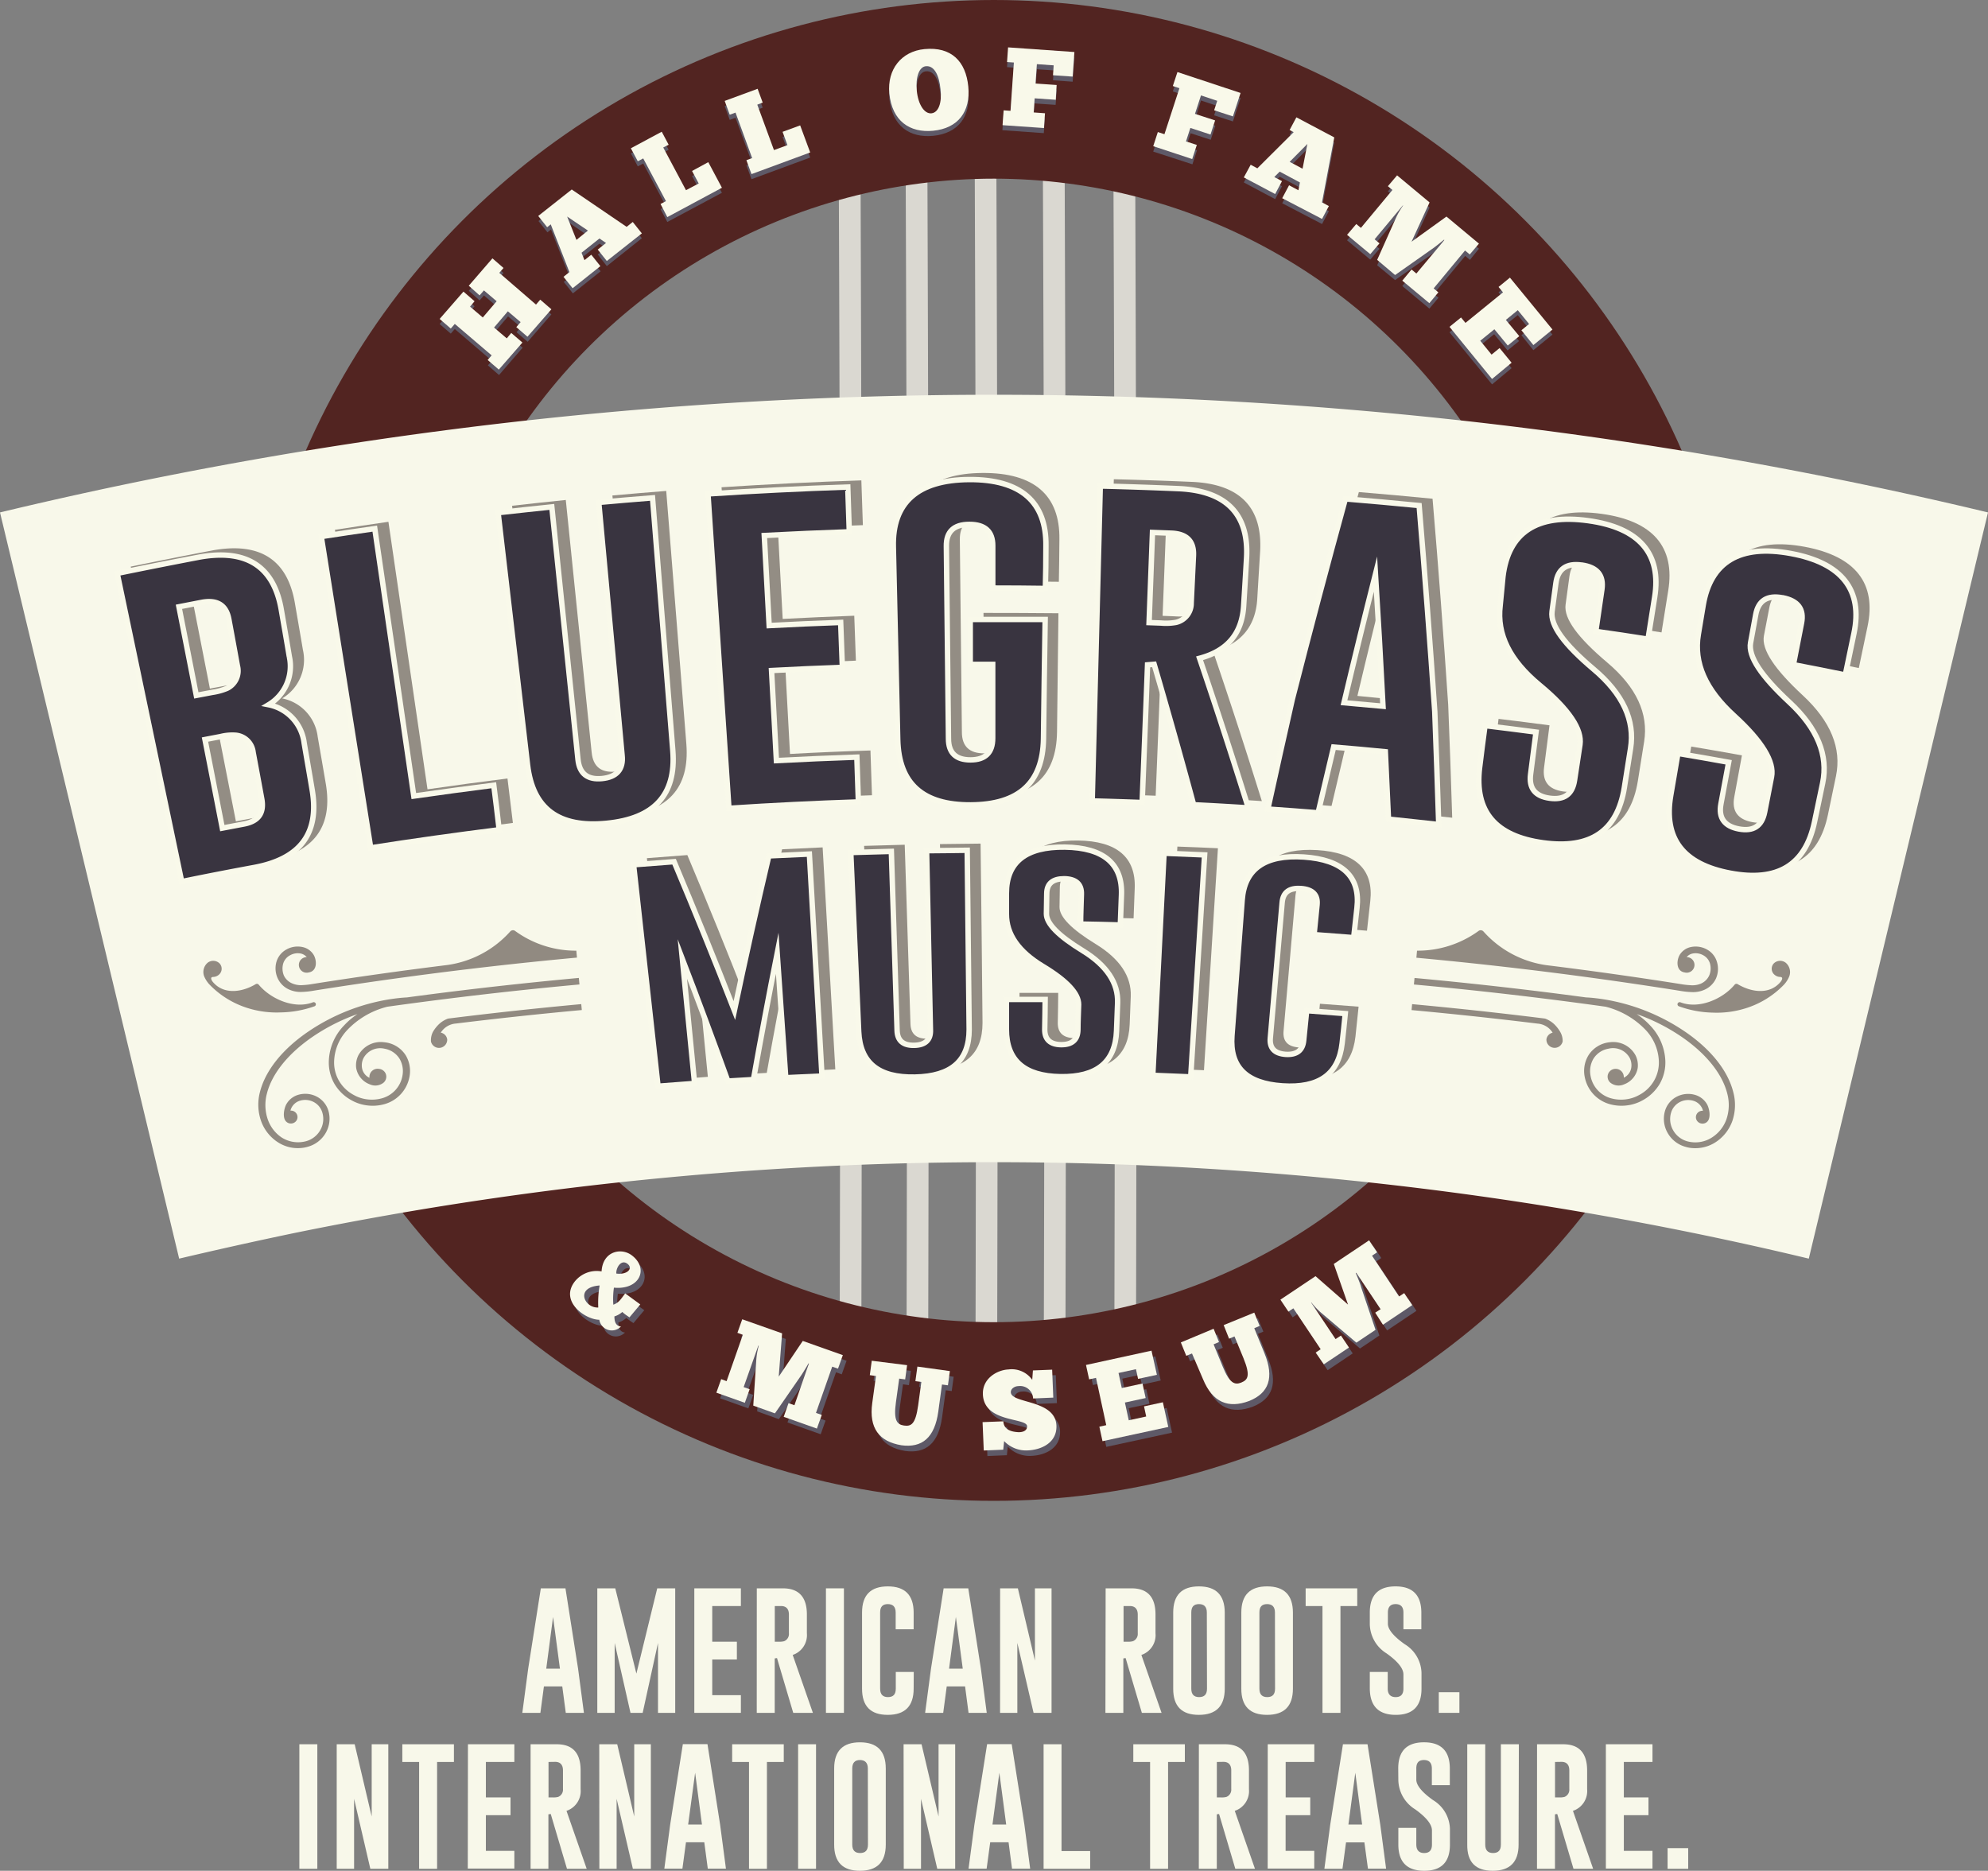 <svg xmlns="http://www.w3.org/2000/svg" xmlns:xlink="http://www.w3.org/1999/xlink" viewBox="0 0 367.18 345.55"><rect x="0" y="0" width="367.18" height="345.55" fill="#808080" stroke="none"/><defs><style>.cls-1,.cls-3{fill:none;}.cls-2{fill:#dad8d1;}.cls-3{stroke:#522421;stroke-width:33px;}.cls-3,.cls-8{stroke-miterlimit:10;}.cls-4{fill:#5e5967;}.cls-5{fill:#f9f9ea;}.cls-6{fill:#f8f8ea;}.cls-7{fill:#938d84;}.cls-8{fill:#393440;stroke:#f9f9ea;}.cls-9{clip-path:url(#clip-path);}.cls-10{fill:#918a81;}.cls-11{clip-path:url(#clip-path-2);}</style><clipPath id="clip-path"><path class="cls-1" d="M109.76,211.57a718.43,718.43,0,0,0-80,11.93q-6.27-30.23-12.52-60.44a780,780,0,0,1,86.86-12.95Q106.93,180.84,109.76,211.57Z"/></clipPath><clipPath id="clip-path-2"><path class="cls-1" d="M258.41,211.57a718.43,718.43,0,0,1,80,11.93q6.27-30.23,12.52-60.44a780,780,0,0,0-86.86-12.95Q261.24,180.84,258.41,211.57Z"/></clipPath></defs><title>logo-tag</title><g id="Layer_2" data-name="Layer 2"><g id="Primary_Reversed" data-name="Primary Reversed"><path class="cls-2" d="M205.82,247.19h4c.17-73.79.11-148.94-.18-224.42a5.48,5.48,0,0,1-.56-.1l-3.47-.78C205.93,97.66,206,173.11,205.82,247.19Z"/><path class="cls-2" d="M192.79,247.19h4c.17-73.79.11-148.94-.18-224.42a5.48,5.48,0,0,1-.56-.1l-3.47-.78C192.9,97.66,193,173.11,192.79,247.19Z"/><path class="cls-2" d="M180.18,247.19h4c.17-73.79.11-148.94-.18-224.42a5.3,5.3,0,0,1-.55-.1L180,21.89C180.29,97.66,180.35,173.11,180.18,247.19Z"/><path class="cls-2" d="M167.44,247.19h4c.17-73.79.11-148.94-.18-224.42a5.3,5.3,0,0,1-.55-.1l-3.47-.78C167.55,97.66,167.61,173.11,167.44,247.19Z"/><path class="cls-2" d="M155.09,247.19h4c.17-73.79.11-148.94-.18-224.42a5.48,5.48,0,0,1-.56-.1l-3.47-.78C155.2,97.66,155.26,173.11,155.09,247.19Z"/><circle class="cls-3" cx="183.55" cy="138.61" r="122.11"/><path class="cls-4" d="M119,242l-2,2.39a15.56,15.56,0,0,1-1.32-.95,3.91,3.91,0,0,1-1.46.83c0,1,.27,1.75,1.21,1.86a2.34,2.34,0,0,1-4-1.24c-2.52,0-7.33-3.32-4.58-7a5.17,5.17,0,0,1,5-1.93c.22-3.74,3.59-4.45,5.54-3,3.27,2.41,1.53,6.46-3.27,6a15.17,15.17,0,0,0-.1,3.16c1-.4,1.25-.82,2.19-2.1Zm-7.51-3.5c-4.63.34-2.8,4.21-.25,4.07A18.61,18.61,0,0,1,111.45,238.49Zm3.09-2.2c2.07.28,3.18-1,2-1.84S114.42,235.34,114.54,236.29Z"/><path class="cls-4" d="M150.05,252.89c-.46.82-1.19,2-1.48,2.41l-4.72,6.83-4-1.44.57-8.52a13.55,13.55,0,0,1,.44-2.55l-.08,0L138,257.25l1.11.39-.89,2.5L133,258.28l.89-2.51,1,.37,3-8.56-1-.37.89-2.5,7.36,2.61-.61,8,4.43-6.6,7.4,2.62-.89,2.51-1.06-.38-3,8.54,1.07.38-.9,2.53-6.13-2.18.89-2.52,1.09.38,2.3-6.48.4-1.15Z"/><path class="cls-4" d="M168.24,253.21l-.36,2.64-1.1-.16-.61,4.41c-.45,3.29.19,4.08,1.5,4.26s2.12-.2,2.61-3.71l.59-4.33-1.1-.15.37-2.7,6,.83-.36,2.64-1.1-.15-.68,5c-.67,4.83-3,6.74-6.83,6.21-4.1-.69-6-3.16-5.37-7.79l.69-5-1.14-.16.36-2.65Z"/><path class="cls-4" d="M182.19,263.74l3.83-.16c.07,1.73,1.81,1.95,2.67,1.95s1.75-.23,1.71-1.1c-.06-1.6-7.94-.6-8.16-5.85-.12-3,2.7-4.55,4.72-4.63a4.61,4.61,0,0,1,4.39,1.93l.14-1.74L195,254l.21,5.17-3.73.15a2.4,2.4,0,0,0-2.73-2.28c-.6,0-1.41.43-1.38,1.15.09,2.12,8.22,1.29,8.42,6.13.13,3.22-2.82,4.49-5.28,4.59a5.56,5.56,0,0,1-4.38-1.71l-.16,1.59-3.6.15Z"/><path class="cls-4" d="M213.38,250.54l1,4.45-3.48.76-.39-1.8-3.22.7.6,2.78,3.83-.83.58,2.68-3.83.83.71,3.29,3.23-.7-.41-1.88,3.48-.75,1,4.55-12.15,2.63-.58-2.68,1.27-.27-1.89-8.75-1.27.28-.58-2.66Z"/><path class="cls-4" d="M224.85,246.49l1,2.46-1,.42,1.68,4.12c1.25,3.07,2.2,3.44,3.42,2.94s1.74-1.25.4-4.53l-1.65-4-1,.42-1-2.52,5.64-2.3,1,2.46-1,.42,1.89,4.63c1.84,4.52.79,7.34-2.8,8.8-3.9,1.46-6.78.28-8.55-4L220.87,251l-1.07.44-1-2.48Z"/><path class="cls-4" d="M251.11,236.19c.37.87.89,2.16,1,2.63l2.66,7.86-3.58,2.4-6.49-5.55a15.18,15.18,0,0,1-1.78-1.89l-.06.05,4.51,6.74,1-.65,1.48,2.21-4.64,3.1-1.48-2.21.93-.61-5-7.56-.91.61-1.47-2.21,6.48-4.34,6,5.25-2.64-7.5,6.52-4.36,1.48,2.21-.94.63,5,7.53.94-.63,1.49,2.23-5.41,3.61-1.49-2.22,1-.64-3.82-5.72-.68-1Z"/><path class="cls-4" d="M85.6,54.8l2.05,1.77-.83,1,2.35,2,2.56-3-2.35-2-.8.92-2-1.78,4.37-5.07L93,50.43l-.78.91L99,57.19l.78-.9,2.06,1.78-4.38,5.06-2.06-1.77.8-.92-2.36-2-2.55,3,2.35,2,.83-1,2.06,1.78-4.36,5.05-2.06-1.78.74-.85L84,60.77l-.74.85-2.06-1.77Z"/><path class="cls-4" d="M112.08,49.15,110.4,47l1.53-1.22L110.72,45l-3.31,2.63L108,49l1.26-1,1.68,2.11-5.13,4.08-1.68-2.12,1.09-.87-3.45-8.81-.66.52-1.65-2.08,6.19-4.92,10.14,6.89,1.13-.9L118.55,44Zm-3.49-5.62-3.84-2.64,1.72,4.32Z"/><path class="cls-4" d="M122.22,25.27l1.28,2.4-1,.51,4.2,7.89,2.35-1.25-1.23-2.31,3-1.62,2.52,4.72L123.25,41,122,38.62l1-.53-4.2-7.89-1,.53-1.27-2.4Z"/><path class="cls-4" d="M139.93,17.33l.94,2.56-1,.37,3.08,8.4,2.49-.91-.9-2.46,3.25-1.19,1.85,5-10.84,4-.94-2.57,1.06-.39-3.07-8.39-1.07.39-.93-2.56Z"/><path class="cls-4" d="M164.26,18.19c-.43-4.43,2.23-7.77,6.48-8.19,5-.48,7.65,2.3,8.1,6.92s-1.86,7.71-6.49,8.17C168.06,25.5,164.76,23.32,164.26,18.19Zm9.45-.77c-.24-2.48-1.11-4.41-2.69-4.25-1.25.1-1.94,2-1.69,4.53s1.39,4.29,2.7,4.17S174,20,173.71,17.42Z"/><path class="cls-4" d="M198.44,10.54l-.32,4.55-3.63-.26.12-1.83-3.1-.21-.25,3.57,3.91.28-.2,2.73-3.9-.27-.18,2.61,2.09.14-.19,2.74-7.65-.54.2-2.73,1.27.09.62-8.92L186,12.4l.19-2.72Z"/><path class="cls-4" d="M229.13,18.11l-1.41,4.32-3.47-1.13.57-1.74-3-1L220.75,22l3.72,1.22-.85,2.6-3.72-1.21-.81,2.49,2,.65-.85,2.6L213,28l.85-2.61,1.22.4,2.77-8.5-1.22-.4.85-2.58Z"/><path class="cls-4" d="M236.82,37.54l1.27-2.38,1.73.92.27-1.44-3.73-2-1,1,1.42.75-1.26,2.39-5.79-3.08L231,31.37l1.23.66,6.71-6.68-.75-.4,1.25-2.35,7,3.72-2.27,12,1.27.68-1.26,2.38Zm3.76-5.44.89-4.57-3.27,3.3Z"/><path class="cls-4" d="M266.69,45.22c-.72.61-1.81,1.47-2.23,1.74l-6.79,4.77L254.36,49l3.49-7.8a14.69,14.69,0,0,1,1.3-2.24l-.06,0-5.2,6.24.9.75-1.7,2-4.29-3.57,1.7-2.05.86.71,5.82-7-.84-.7,1.7-2,6,5-3.33,7.25,6.45-4.65,6,5L271.49,48l-.87-.73-5.8,7,.87.72L264,57l-5-4.17,1.71-2.06.89.74L266,46.21l.77-.94Z"/><path class="cls-4" d="M286.74,61.8l-3.53,2.88L281,61.92l1.42-1.16-2.09-2.55L278.09,60l2.48,3-2.13,1.73-2.47-3-2.61,2.12,2.09,2.55,1.48-1.21L279.19,68l-3.61,3-7.86-9.63,2.13-1.73.82,1,6.93-5.65-.82-1,2.1-1.72Z"/><path class="cls-5" d="M118.26,240.94l-2,2.39c-.4-.29-.85-.55-1.32-1a3.89,3.89,0,0,1-1.46.82c0,1,.27,1.76,1.21,1.87a2.34,2.34,0,0,1-4-1.25c-2.52,0-7.33-3.32-4.58-7a5.17,5.17,0,0,1,5-1.93c.22-3.73,3.59-4.44,5.54-3,3.27,2.42,1.53,6.47-3.26,6a14.62,14.62,0,0,0-.11,3.15c1-.39,1.25-.82,2.19-2.09Zm-7.51-3.5c-4.63.34-2.8,4.2-.25,4.07A18.53,18.53,0,0,1,110.75,237.44Zm3.09-2.2c2.07.27,3.18-1,2-1.84S113.73,234.28,113.84,235.24Z"/><path class="cls-5" d="M149.33,251.83c-.46.82-1.19,2-1.48,2.4l-4.72,6.83-4-1.43.56-8.52a13.65,13.65,0,0,1,.45-2.55l-.08,0-2.71,7.65,1.11.39-.89,2.51-5.26-1.87.89-2.5,1,.37,3-8.56-1-.37.89-2.5,7.36,2.6-.62,8,4.44-6.6,7.4,2.62-.89,2.5-1.07-.37-3,8.54,1.07.38-.9,2.52-6.13-2.17.89-2.53,1.09.39L149,253l.41-1.14Z"/><path class="cls-5" d="M167.54,252.16l-.36,2.63-1.1-.15-.61,4.41c-.45,3.28.19,4.08,1.5,4.26s2.12-.21,2.61-3.72l.59-4.33-1.1-.15.37-2.69,6,.83-.36,2.63-1.1-.15-.68,5c-.67,4.84-3,6.75-6.83,6.22-4.1-.69-6-3.16-5.37-7.79l.69-5-1.14-.16.36-2.66Z"/><path class="cls-5" d="M181.48,262.68l3.84-.15c.07,1.72,1.81,1.94,2.67,2s1.75-.24,1.71-1.1c-.06-1.61-7.94-.6-8.16-5.86-.13-3,2.7-4.54,4.72-4.62a4.62,4.62,0,0,1,4.39,1.92l.13-1.74,3.55-.14.21,5.16-3.73.16a2.4,2.4,0,0,0-2.73-2.28c-.6,0-1.41.43-1.38,1.15.09,2.12,8.22,1.29,8.42,6.13.13,3.21-2.83,4.49-5.28,4.59a5.59,5.59,0,0,1-4.38-1.72l-.16,1.59-3.6.15Z"/><path class="cls-5" d="M212.68,249.48l1,4.46-3.48.75-.39-1.79-3.22.7.6,2.78,3.83-.83.58,2.68-3.83.83.71,3.28,3.22-.7-.4-1.87,3.48-.76,1,4.56-12.15,2.63-.58-2.68,1.27-.28-1.89-8.74-1.27.28-.58-2.66Z"/><path class="cls-5" d="M224.15,245.43l1,2.46-1,.42,1.69,4.12c1.25,3.07,2.2,3.44,3.42,2.94s1.74-1.24.4-4.52l-1.65-4-1,.42-1-2.51,5.65-2.31,1,2.46-1,.42,1.89,4.64c1.84,4.52.79,7.33-2.8,8.79-3.9,1.46-6.78.28-8.55-4L220.16,250l-1.06.43-1-2.47Z"/><path class="cls-5" d="M250.4,235.14c.38.86.9,2.15,1,2.62l2.66,7.87L250.52,248,244,242.47a14.23,14.23,0,0,1-1.78-1.88l-.06,0,4.51,6.75,1-.65,1.48,2.21-4.64,3.1L243,249.83l.93-.62-5.05-7.55-.91.61-1.48-2.21,6.49-4.34,6,5.25-2.63-7.51,6.52-4.36,1.48,2.21-.94.63,5,7.53.94-.62,1.49,2.22-5.41,3.62L254,242.46l1-.64-3.82-5.72-.68-1Z"/><path class="cls-5" d="M85.6,53.86l2.05,1.78-.83,1,2.35,2,2.56-3-2.35-2-.8.92-2-1.78,4.37-5.06L93,49.5l-.78.9L99,56.26l.78-.91,2.06,1.78L97.42,62.2l-2.06-1.78.8-.92-2.36-2-2.55,3,2.35,2,.83-1,2.06,1.77-4.36,5-2.06-1.78.74-.85L84,59.83l-.74.86-2.06-1.78Z"/><path class="cls-5" d="M112.08,48.21,110.4,46.1l1.53-1.22-1.21-.83-3.31,2.63.54,1.37,1.26-1,1.68,2.11-5.13,4.08-1.68-2.11,1.09-.87-3.45-8.82-.66.53-1.65-2.08L105.6,35l10.14,6.9,1.13-.9,1.68,2.11Zm-3.49-5.62L104.75,40l1.72,4.31Z"/><path class="cls-5" d="M122.22,24.33l1.28,2.4-1,.51,4.2,7.89,2.35-1.24-1.23-2.31,3-1.63,2.52,4.73L123.25,40.1,122,37.68l1-.53-4.2-7.89-1,.53-1.28-2.4Z"/><path class="cls-5" d="M139.93,16.4l.94,2.55-1,.38,3.08,8.39,2.49-.91-.9-2.46,3.25-1.19,1.85,5-10.84,4-.94-2.57,1.06-.39-3.07-8.4-1.07.39-.93-2.55Z"/><path class="cls-5" d="M164.26,17.25c-.43-4.43,2.23-7.77,6.48-8.18,5-.49,7.65,2.3,8.1,6.91s-1.86,7.72-6.49,8.17C168.06,24.57,164.76,22.38,164.26,17.25Zm9.45-.77c-.24-2.48-1.11-4.4-2.69-4.25-1.25.1-1.94,2-1.69,4.53s1.39,4.3,2.7,4.17S174,19,173.71,16.48Z"/><path class="cls-5" d="M198.44,9.61l-.32,4.54-3.63-.25.12-1.83-3.1-.22-.25,3.58,3.9.27L195,18.43l-3.9-.27-.18,2.61,2.09.15-.19,2.73-7.65-.53.2-2.74,1.27.09.62-8.92L186,11.46l.19-2.71Z"/><path class="cls-5" d="M229.13,17.17l-1.41,4.33-3.47-1.13.57-1.75-3-1-1.11,3.41,3.72,1.21-.85,2.61-3.72-1.22-.81,2.49,2,.65-.85,2.61L213,27l.85-2.61,1.22.4,2.77-8.5-1.22-.4.85-2.58Z"/><path class="cls-5" d="M236.82,36.61l1.27-2.39,1.73.92.27-1.44-3.73-2-1,1,1.42.76-1.26,2.38-5.79-3.07L231,30.43l1.23.66,6.71-6.68-.75-.4,1.25-2.34,7,3.71-2.27,12,1.27.68-1.26,2.38Zm3.76-5.45.89-4.57-3.27,3.3Z"/><path class="cls-5" d="M266.69,44.28c-.72.61-1.81,1.47-2.23,1.74l-6.79,4.78L254.36,48l3.49-7.8a14.69,14.69,0,0,1,1.3-2.24l-.06,0-5.2,6.24.9.75-1.7,2-4.29-3.57,1.7-2,.86.71,5.82-7-.84-.7,1.7-2,6,5-3.33,7.26L267.16,40l6,5-1.7,2-.87-.73-5.8,7,.87.73L264,56l-5-4.16,1.71-2.06.89.74L266,45.27l.77-.94Z"/><path class="cls-5" d="M286.74,60.87l-3.53,2.87L281,61l1.42-1.16-2.09-2.55-2.2,1.8,2.48,3-2.13,1.73-2.47-3-2.61,2.12,2.09,2.56,1.48-1.21L279.19,67,275.58,70l-7.86-9.63,2.13-1.73.82,1L277.6,54l-.82-1,2.1-1.72Z"/><path class="cls-6" d="M334.08,232.48a644.66,644.66,0,0,0-279.91-4.69Q43.6,230,33.09,232.48L0,94.65a786.24,786.24,0,0,1,367.18,0Q350.64,163.56,334.08,232.48Z"/><path class="cls-7" d="M24.15,104.66q7.56-1.56,15.13-3c8.76-1.59,13.83,1.74,15.19,9.77.49,2.87,1,5.75,1.48,8.62A8.3,8.3,0,0,1,52.12,129a8.22,8.22,0,0,1,6.56,7.09c.5,2.88,1,5.77,1.49,8.65,1.36,8-2.21,12.72-10.66,14.3q-6.73,1.26-13.44,2.63Q30.12,133.14,24.15,104.66Zm11.41,6.17,3.21,16.36,3-.56a10.63,10.63,0,0,0,2.68-.75,3.59,3.59,0,0,0,1.92-4.12l-1.59-8.6q-.72-3.91-5-3.14Zm4.8,24.52,3.21,16.36,4-.76c2.67-.5,3.77-2,3.29-4.62l-1.59-8.64a3.57,3.57,0,0,0-3.23-3.15,9.71,9.71,0,0,0-2.75.24Z"/><path class="cls-7" d="M71,155.34q-4.56-28.74-9.14-57.48c3.29-.51,6.59-1,9.88-1.48q3.61,24.71,7.22,49.41,7.36-1.06,14.77-2,.51,4.11,1,8.21Q82.85,153.5,71,155.34Z"/><path class="cls-7" d="M126.77,137.46c.63,8.13-3.45,12.51-12.24,13.36S100.91,148.15,100,140q-2.72-23.28-5.42-46.58c3.3-.38,6.61-.73,9.92-1.07L109.28,139c.27,2.62,1.75,3.78,4.44,3.52s4-1.68,3.71-4.3l-4.32-46.7q5-.45,9.94-.84Z"/><path class="cls-7" d="M133.27,90q12.9-.84,25.82-1.27c.09,2.76.18,5.51.28,8.27q-7.86.26-15.7.67.45,8.32.89,16.65,6.62-.35,13.22-.59l.3,8.3q-6.53.24-13.07.58l.9,16.65q7.43-.41,14.86-.64c.09,2.75.19,5.51.28,8.27q-12,.39-23.91,1.17Z"/><path class="cls-7" d="M195.23,135.22c-.12,8.16-4.59,12.14-13.41,12.2s-13.3-3.89-13.51-12.06q-.41-17.79-.83-35.58c-.21-8.14,4.46-12.36,14-12.42s14.31,4.14,14.19,12.27c0,2.61-.07,5.22-.1,7.83q-4.86-.06-9.72-.06V99.57c0-2.61-1.43-3.93-4.29-3.93h-.07c-2.84,0-4.24,1.35-4.21,4q.19,17.81.38,35.59c0,2.63,1.4,3.93,4.1,3.92s4.08-1.33,4.08-4V121.52h-4.14c0-2.77,0-5.54-.05-8.31q6.93,0,13.84.06Q195.38,124.25,195.23,135.22Z"/><path class="cls-7" d="M205.72,88.52q7.26.18,14.5.49c8.86.41,13,4.78,12.52,12.91q-.27,4.36-.53,8.73c-.32,5.11-3.05,8.32-8.15,9.69q4.69,13.78,9,27.63c-3.37-.22-6.73-.41-10.1-.58q-3.49-13-7.29-25.94l-1.22.1q-.48,12.72-1,25.43c-3.07-.12-6.15-.21-9.22-.29Zm9.65,8.58q-.31,8.33-.64,16.65l2.22.09a11.33,11.33,0,0,0,2.77-.12,3.63,3.63,0,0,0,2.8-3.59l.42-8.73c.13-2.65-1.23-4.05-4.09-4.17Z"/><path class="cls-7" d="M267.48,130.19q.42,10.44.74,20.85c-3.09-.34-6.19-.67-9.29-1q-.27-6.23-.58-12.46-4.77-.45-9.55-.86-1.44,6.08-2.87,12.15-4.63-.37-9.27-.69,2.22-10.16,4.51-20.29,4.74-18.53,9.81-37,6.81.56,13.61,1.23Q266.21,111.17,267.48,130.19Zm-9.55-1q-.65-12.21-1.4-24.44-3,11.89-5.82,23.79C253.12,128.79,255.53,129,257.93,129.23Z"/><path class="cls-7" d="M280.11,105.21c1-8.08,6.22-11.6,15.7-10.3s13.61,6.13,12.31,14.17q-.62,3.86-1.24,7.73-4.81-.75-9.63-1.44.56-3.89,1.13-7.75c.38-2.59-.85-4.1-3.69-4.51h-.06c-2.82-.38-4.41.74-4.76,3.34-.23,1.75-.47,3.49-.71,5.23-.35,2.58,2.26,6.1,7.68,10.68s7.65,9.46,6.83,14.62c-.39,2.42-.77,4.84-1.16,7.26-1.3,8.07-6.31,11.39-15,10.17s-12.66-5.76-11.68-13.86c.32-2.59.63-5.18.95-7.77,3.14.38,6.28.77,9.41,1.19l-1,7.76c-.35,2.61.83,4.08,3.53,4.46s4.21-.74,4.59-3.34l1-6.58c.41-2.77-2-6.46-7.47-11s-7.91-9.34-7.26-14.66Z"/><path class="cls-7" d="M317.08,110.53c1.36-8,6.77-11.29,16.21-9.54s13.32,6.77,11.64,14.73c-.54,2.56-1.07,5.11-1.61,7.67-3.19-.65-6.38-1.29-9.58-1.9.51-2.56,1-5.13,1.51-7.69s-.65-4.13-3.47-4.67l-.07,0c-2.8-.52-4.44.53-4.92,3.11l-1,5.2c-.47,2.55,2,6.2,7.18,11s7.2,9.81,6.13,14.92l-1.5,7.2c-1.7,8-6.86,11.08-15.55,9.45s-12.38-6.36-11-14.4l1.32-7.72c3.12.52,6.24,1.07,9.36,1.63-.47,2.57-.95,5.14-1.42,7.71s.63,4.12,3.32,4.62,4.25-.54,4.75-3.12c.43-2.17.85-4.35,1.28-6.52.54-2.76-1.73-6.55-7-11.32s-7.46-9.7-6.56-15C316.47,114.12,316.78,112.32,317.08,110.53Z"/><path class="cls-8" d="M21.65,105.91q7.55-1.55,15.13-3c8.75-1.59,13.82,1.73,15.18,9.76.5,2.87,1,5.75,1.48,8.62a8.28,8.28,0,0,1-3.83,8.88,8.23,8.23,0,0,1,6.57,7.09c.49,2.89,1,5.77,1.48,8.66,1.36,8-2.2,12.71-10.66,14.3-4.49.83-9,1.7-13.44,2.62Zm11.4,6.17,3.21,16.37,3-.57a11.06,11.06,0,0,0,2.68-.74A3.59,3.59,0,0,0,43.85,123q-.78-4.3-1.58-8.61c-.48-2.61-2.13-3.66-5-3.13Zm4.81,24.52q1.61,8.18,3.2,16.36l4-.76c2.66-.5,3.76-2,3.29-4.62-.53-2.88-1.06-5.75-1.6-8.63a3.55,3.55,0,0,0-3.23-3.15,8.92,8.92,0,0,0-2.74.24Z"/><path class="cls-8" d="M68.47,156.6q-4.56-28.74-9.13-57.49,4.94-.77,9.88-1.47,3.6,24.69,7.21,49.4,7.38-1.06,14.77-2c.34,2.74.69,5.48,1,8.22Q80.33,154.75,68.47,156.6Z"/><path class="cls-8" d="M124.27,138.71c.63,8.13-3.46,12.51-12.25,13.36s-13.62-2.66-14.58-10.78Q94.74,118,92,94.7c3.31-.37,6.61-.73,9.92-1.07l4.83,46.65c.27,2.62,1.76,3.79,4.44,3.53s4-1.69,3.71-4.31q-2.16-23.35-4.31-46.7,5-.45,9.93-.84Q122.4,115.35,124.27,138.71Z"/><path class="cls-8" d="M130.76,91.23q12.9-.84,25.82-1.27c.09,2.76.19,5.52.28,8.27q-7.86.27-15.7.68l.9,16.64q6.6-.35,13.21-.58.16,4.14.31,8.3-6.54.23-13.08.58l.9,16.64q7.42-.39,14.86-.64c.1,2.76.19,5.51.28,8.27q-12,.4-23.91,1.18Z"/><path class="cls-8" d="M192.73,136.47c-.13,8.16-4.6,12.15-13.42,12.2s-13.3-3.88-13.5-12.06L165,101c-.2-8.13,4.47-12.36,14-12.42s14.3,4.14,14.18,12.28q0,3.92-.1,7.83-4.86-.07-9.72-.07v-7.83c0-2.61-1.42-3.93-4.29-3.93H179c-2.83,0-4.24,1.35-4.21,4l.39,35.59c0,2.63,1.39,3.92,4.09,3.91s4.08-1.33,4.08-4q0-6.81,0-13.64h-4.15c0-2.77,0-5.54,0-8.3q6.92,0,13.84,0Q192.86,125.5,192.73,136.47Z"/><path class="cls-8" d="M203.22,89.77q7.25.18,14.5.49c8.85.41,13,4.79,12.51,12.91q-.25,4.36-.53,8.73c-.31,5.12-3,8.32-8.14,9.69q4.68,13.78,9,27.63c-3.36-.21-6.73-.41-10.09-.57q-3.51-13-7.3-25.95l-1.22.1q-.48,12.72-1,25.43c-3.07-.11-6.15-.21-9.22-.29Q202.47,118.86,203.22,89.77Zm9.64,8.58L212.23,115l2.21.08a10.35,10.35,0,0,0,2.77-.12,3.61,3.61,0,0,0,2.8-3.58l.42-8.74q.19-4-4.09-4.16Z"/><path class="cls-8" d="M265,131.45q.4,10.43.73,20.85c-3.09-.35-6.18-.67-9.28-1q-.27-6.23-.58-12.45c-3.18-.31-6.37-.6-9.55-.86q-1.45,6.06-2.87,12.14-4.63-.37-9.28-.69,2.22-10.16,4.52-20.29,4.72-18.52,9.8-37,6.81.56,13.62,1.23Q263.7,112.42,265,131.45Zm-9.56-1q-.63-12.21-1.39-24.43-3,11.88-5.82,23.78Z"/><path class="cls-8" d="M277.6,106.46c1-8.08,6.22-11.59,15.71-10.29s13.6,6.12,12.3,14.16l-1.23,7.73c-3.21-.5-6.43-1-9.64-1.44.38-2.58.76-5.17,1.13-7.75s-.84-4.09-3.68-4.5h-.07c-2.82-.39-4.4.73-4.75,3.34-.24,1.74-.48,3.48-.71,5.23-.35,2.57,2.26,6.1,7.68,10.67s7.65,9.47,6.82,14.62c-.38,2.42-.77,4.84-1.15,7.27-1.31,8.07-6.31,11.38-15.05,10.16s-12.65-5.76-11.68-13.85c.32-2.59.64-5.19,1-7.78q4.71.57,9.42,1.19l-1,7.76c-.35,2.61.82,4.09,3.52,4.46s4.21-.73,4.6-3.34l1-6.57c.4-2.78-2-6.46-7.48-11s-7.91-9.35-7.26-14.67Z"/><path class="cls-8" d="M314.58,111.78c1.36-8,6.77-11.29,16.2-9.54S344.1,109,342.42,117q-.81,3.84-1.6,7.67c-3.19-.65-6.39-1.29-9.58-1.9l1.5-7.69q.76-3.84-3.47-4.67h-.07q-4.2-.78-4.92,3.11c-.32,1.73-.63,3.46-.95,5.19-.48,2.55,2,6.2,7.17,11s7.21,9.82,6.14,14.92c-.51,2.4-1,4.81-1.51,7.21-1.69,8-6.86,11.07-15.54,9.44s-12.39-6.35-11-14.4l1.32-7.72c3.13.53,6.25,1.07,9.37,1.64-.48,2.56-.95,5.13-1.43,7.7s.64,4.12,3.32,4.62,4.25-.53,4.76-3.12c.42-2.17.85-4.34,1.27-6.52.54-2.75-1.73-6.55-6.95-11.31s-7.47-9.71-6.57-15Z"/><path class="cls-7" d="M138.1,185.43q3-14.3,6.35-28.56c2.5-.13,5-.24,7.49-.35l2.34,41-6.69.31q-.79-11.51-1.58-23-2.32,11.67-4.39,23.34l-4.74.29q-4.08-11.31-8.4-22.56,1.14,11.49,2.26,23c-2.25.16-4.5.34-6.75.52q-2.25-20.46-4.51-40.91l7.47-.57Q132.73,171.64,138.1,185.43Z"/><path class="cls-7" d="M181.47,188.93c0,5.76-3.28,8.64-10,8.78s-10.14-2.62-10.4-8.38l-1.47-33.09q3.75-.12,7.5-.21.53,16.54,1.06,33.1c.06,1.86,1.11,2.76,3.15,2.72s3.07-1,3-2.84q-.34-16.55-.7-33.1l7.5-.09Q181.32,172.38,181.47,188.93Z"/><path class="cls-7" d="M188.33,163.79c0-5.75,3.6-8.64,10.79-8.54s10.69,3.11,10.46,8.85l-.21,5.53q-3.66-.1-7.33-.17l.15-5.53q.06-2.76-3.16-2.84H199c-2.14,0-3.22.89-3.25,2.74l-.06,3.73c0,1.83,2.24,4.09,6.71,6.83s6.59,6,6.45,9.64c-.07,1.73-.14,3.46-.2,5.19-.23,5.77-3.68,8.53-10.35,8.43s-10-3-10-8.73c0-1.85,0-3.69,0-5.53,2.38,0,4.77,0,7.15,0,0,1.85-.05,3.69-.08,5.53s1,2.8,3.05,2.83,3.09-.88,3.14-2.74l.12-4.69c.05-2-2.12-4.34-6.59-7s-6.76-5.9-6.75-9.68C188.32,166.36,188.33,165.07,188.33,163.79Z"/><path class="cls-7" d="M217.46,156.37q3.73.13,7.49.31l-2.58,41c-2.33-.11-4.65-.2-7-.29Z"/><path class="cls-7" d="M250.35,191.47c-.65,5.73-4.3,8.31-11,7.87s-9.77-3.48-9.35-9.24q.94-12.54,1.88-25.08c.42-5.73,4.22-8.43,11.4-8s10.45,3.66,9.81,9.39q-.31,2.74-.61,5.5c-2.44-.2-4.87-.38-7.31-.56l.54-5.51c.18-1.83-.8-2.84-3-3h0q-3.19-.21-3.44,2.57-1.1,12.53-2.2,25.06-.24,2.78,2.82,3t3.36-2.56l.54-5.51q3.57.25,7.14.54Q250.65,188.73,250.35,191.47Z"/><path class="cls-8" d="M135.64,186.65q3-14.28,6.36-28.56c2.49-.12,5-.24,7.49-.34q1.17,20.52,2.33,41c-2.23.09-4.46.2-6.69.31q-.78-11.52-1.58-23-2.31,11.65-4.39,23.34l-4.73.28q-4.08-11.3-8.4-22.56,1.13,11.49,2.26,23-3.37.24-6.75.51-2.27-20.44-4.52-40.9,3.74-.3,7.48-.57Q130.27,172.87,135.64,186.65Z"/><path class="cls-8" d="M179,190.16c0,5.76-3.28,8.64-10,8.78s-10.13-2.62-10.4-8.39q-.72-16.53-1.46-33.08l7.49-.21q.54,16.55,1.06,33.1c.06,1.85,1.11,2.76,3.16,2.72s3.07-1,3-2.84q-.36-16.56-.71-33.11c2.5,0,5-.06,7.5-.08Z"/><path class="cls-8" d="M185.88,165c0-5.74,3.6-8.63,10.79-8.53s10.69,3.1,10.46,8.85l-.21,5.53c-2.44-.07-4.89-.13-7.33-.17,0-1.85.09-3.69.14-5.53s-1-2.8-3.16-2.84h0c-2.14,0-3.22.89-3.24,2.74l-.06,3.73c0,1.83,2.24,4.09,6.7,6.82s6.59,6,6.45,9.65c-.07,1.73-.13,3.46-.2,5.19-.23,5.76-3.68,8.53-10.34,8.43s-10-3-10-8.74c0-1.84,0-3.68,0-5.52,2.39,0,4.77,0,7.16,0,0,1.84-.06,3.69-.08,5.53s1,2.79,3,2.82,3.09-.87,3.13-2.73c0-1.56.09-3.12.13-4.69,0-2-2.12-4.35-6.6-7.05s-6.75-5.89-6.74-9.67C185.87,167.58,185.87,166.3,185.88,165Z"/><path class="cls-8" d="M215,157.6q3.75.14,7.49.31-1.29,20.51-2.57,41-3.49-.16-7-.29Z"/><path class="cls-8" d="M247.89,192.7c-.64,5.73-4.3,8.31-11,7.87s-9.77-3.48-9.35-9.24l1.89-25.08c.42-5.74,4.22-8.43,11.39-7.95s10.46,3.66,9.81,9.38c-.2,1.84-.4,3.67-.61,5.51-2.43-.2-4.87-.38-7.31-.56.18-1.84.37-3.67.55-5.51s-.81-2.84-2.95-3h-.06q-3.19-.23-3.44,2.57l-2.19,25.06q-.24,2.77,2.82,3c2.05.13,3.17-.72,3.35-2.57s.37-3.67.55-5.5c2.38.17,4.75.35,7.13.54C248.3,189,248.1,190.87,247.89,192.7Z"/><g class="cls-9"><path class="cls-10" d="M329.25,181a1.66,1.66,0,0,0-2.25,0,1.44,1.44,0,0,0,.1,2.11,1.69,1.69,0,0,0,1,.42c.69.06.29.68.06.93-2.09,2.34-5.4,1.81-7.93.23a.43.43,0,0,0-.55.07c-2.21,2.58-6.65,4.45-10.06,3.05a.41.41,0,0,0-.53.2.39.39,0,0,0,.22.52,19.43,19.43,0,0,0,6.22,1.31,17.73,17.73,0,0,0,6.11-.67,16.69,16.69,0,0,0,7.16-4.19,5,5,0,0,0,1-1.54A2.25,2.25,0,0,0,329.25,181Z"/><path class="cls-10" d="M319,204.69c-.9-4-4-8.08-8.82-11.49A37.41,37.41,0,0,0,295.36,187c-1.12-.19-2.1-.32-3-.4h-.1q-21.08-3.32-42.27-5.43l-.12,1.21q23,2.3,45.89,6l.81.25a15.19,15.19,0,0,1,6.43,4.12,8.89,8.89,0,0,1,2.37,5.74,6.81,6.81,0,0,1-.94,3.7,7.06,7.06,0,0,1-2.82,2.61,6.93,6.93,0,0,1-5.08.53,5.28,5.28,0,0,1-3.86-4.4,4.5,4.5,0,0,1,.66-3.07,4.11,4.11,0,0,1,2.8-1.74,3.51,3.51,0,0,1,3.81,1.8,2.92,2.92,0,0,1,.24,1.9,2.38,2.38,0,0,1-1.41,1.74,1.47,1.47,0,0,0-.5-1.31,1.62,1.62,0,0,0-1.1-.36,1.53,1.53,0,0,0-1,.49,1.43,1.43,0,0,0-.36,1.06,1.45,1.45,0,0,0,.52,1,2.45,2.45,0,0,0,2.48.33,3.94,3.94,0,0,0,2.59-2.94,4.15,4.15,0,0,0-.37-2.39,4.67,4.67,0,0,0-4.68-2.49,5.3,5.3,0,0,0-4,2.33,5.6,5.6,0,0,0-.76,4,6.5,6.5,0,0,0,4.67,5.09,8.23,8.23,0,0,0,3,.26,8.4,8.4,0,0,0,6.18-3.92,8,8,0,0,0,1.11-4.29,10,10,0,0,0-2.65-6.44,13.69,13.69,0,0,0-2.46-2.18,35.93,35.93,0,0,1,8.05,4.26c4.58,3.24,7.53,7.1,8.38,10.81a8.23,8.23,0,0,1-.27,4.71,6.59,6.59,0,0,1-2.76,3.31,5.49,5.49,0,0,1-2.21.79,5.63,5.63,0,0,1-2.34-.19,4.32,4.32,0,0,1-2.56-2,4.14,4.14,0,0,1-.36-3.21,3.23,3.23,0,0,1,1.6-1.93,3.35,3.35,0,0,1,2.54-.24,2.56,2.56,0,0,1,1.53,1.22,2.74,2.74,0,0,1,.26.67,1.28,1.28,0,0,0-1,.38,1.18,1.18,0,0,0,.09,1.69,1.24,1.24,0,0,0,1.72-.07c.72-.76.37-2.49,0-3.2a3.68,3.68,0,0,0-2.22-1.77,4.49,4.49,0,0,0-3.43.33,4.27,4.27,0,0,0-2.15,2.6,5.22,5.22,0,0,0,.46,4.07,5.46,5.46,0,0,0,3.24,2.58c.23.07.46.12.7.17a6.91,6.91,0,0,0,2.13.06,6.73,6.73,0,0,0,2.68-.95,7.76,7.76,0,0,0,3.22-3.86A9.21,9.21,0,0,0,319,204.69Z"/><path class="cls-10" d="M316.49,180.57a3.74,3.74,0,0,0-1.77-2.33,4.29,4.29,0,0,0-3-.54,3.13,3.13,0,0,0-2,1.33c-.68,1-.87,3,.79,3.34a1.44,1.44,0,1,0,.51-2.82l-.09,0a2,2,0,0,1,1.1-.64,2.86,2.86,0,0,1,2,.37,2.52,2.52,0,0,1,1.2,1.55A3.29,3.29,0,0,1,315,183a3,3,0,0,1-1.55,1.45,3.89,3.89,0,0,1-1.72.26,15.91,15.91,0,0,1-2.13-.27q-12.31-2.22-24.68-4A19.15,19.15,0,0,1,273.44,174a.65.65,0,0,0-.43-.24.67.67,0,0,0-.48.12,19.08,19.08,0,0,1-12.77,3.31c-3.09-.35-6.19-.68-9.28-1l-.12,1.21q29.64,3,59.07,8.25a16.94,16.94,0,0,0,2.32.3,5.37,5.37,0,0,0,2.29-.38,4.14,4.14,0,0,0,2.17-2A4.37,4.37,0,0,0,316.49,180.57Z"/><path class="cls-10" d="M287.21,192.77a6,6,0,0,0-1.08-1.4,4.69,4.69,0,0,0-1.62-1q-17.47-2.58-35-4.33l-.11,1.1q16.88,1.66,33.67,4.11a3.77,3.77,0,0,1,2.16,1,3.65,3.65,0,0,1,.58.73,1.48,1.48,0,1,0,1.83,1.67A3.26,3.26,0,0,0,287.21,192.77Z"/><path class="cls-10" d="M38.3,177.87a1.67,1.67,0,0,1,2.25.08,1.44,1.44,0,0,1-.15,2.11,1.65,1.65,0,0,1-1,.39c-.7,0-.3.67-.08.93,2,2.38,5.35,1.93,7.91.4a.43.43,0,0,1,.55.09c2.16,2.62,6.55,4.59,10,3.27a.41.41,0,0,1,.53.21.39.39,0,0,1-.23.52A19.41,19.41,0,0,1,51.84,187a17.84,17.84,0,0,1-6.09-.8,16.66,16.66,0,0,1-7.06-4.35,5.08,5.08,0,0,1-1-1.56A2.26,2.26,0,0,1,38.3,177.87Z"/><path class="cls-10" d="M48,201.75c1-4,4.18-8,9.06-11.29A37.2,37.2,0,0,1,72,184.57c1.12-.17,2.1-.28,3-.33h.1q21.12-2.85,42.35-4.5l.09,1.21q-23,1.78-46,5c-.27.07-.55.14-.82.23a15.3,15.3,0,0,0-6.51,4,8.85,8.85,0,0,0-2.49,5.68,6.74,6.74,0,0,0,.86,3.72,6.9,6.9,0,0,0,2.76,2.67,6.66,6.66,0,0,0,2.47.81,6.92,6.92,0,0,0,2.6-.16,5.26,5.26,0,0,0,3.94-4.32,4.49,4.49,0,0,0-.59-3.08,4.13,4.13,0,0,0-2.76-1.8,3.5,3.5,0,0,0-3.85,1.72,3,3,0,0,0-.28,1.89,2.44,2.44,0,0,0,1.37,1.77A1.51,1.51,0,0,1,70,197.43a1.48,1.48,0,0,1,1,.51,1.4,1.4,0,0,1,.34,1.07,1.45,1.45,0,0,1-.54,1,2.45,2.45,0,0,1-2.49.28,3.93,3.93,0,0,1-2.52-3,4.1,4.1,0,0,1,.41-2.38,4.69,4.69,0,0,1,4.74-2.4,5.27,5.27,0,0,1,4,2.42,5.64,5.64,0,0,1,.67,4.06,6.47,6.47,0,0,1-4.77,5,8,8,0,0,1-3,.19,7.85,7.85,0,0,1-2.9-.94,8.23,8.23,0,0,1-3.2-3.1,7.94,7.94,0,0,1-1-4.31,9.9,9.9,0,0,1,2.78-6.39,13.76,13.76,0,0,1,2.5-2.13,36,36,0,0,0-8.13,4.09c-4.64,3.14-7.68,6.93-8.6,10.62a8.2,8.2,0,0,0,.16,4.72A6.62,6.62,0,0,0,52,210.09a5.65,5.65,0,0,0,4.53.7,4.34,4.34,0,0,0,2.6-2,4.13,4.13,0,0,0,.43-3.2,3.22,3.22,0,0,0-1.55-2,3.36,3.36,0,0,0-2.54-.3,2.57,2.57,0,0,0-1.55,1.18,2.2,2.2,0,0,0-.27.68,1.18,1.18,0,0,1,1,.4,1.17,1.17,0,0,1-.12,1.68,1.24,1.24,0,0,1-1.72-.11c-.7-.78-.31-2.5.1-3.2a3.72,3.72,0,0,1,2.25-1.72,4.59,4.59,0,0,1,3.43.4,4.35,4.35,0,0,1,2.09,2.65,5.25,5.25,0,0,1-.55,4.06,5.46,5.46,0,0,1-3.3,2.51,5.73,5.73,0,0,1-.69.16A7,7,0,0,1,54,212a6.83,6.83,0,0,1-2.65-1,7.8,7.8,0,0,1-3.13-3.94A9.15,9.15,0,0,1,48,201.75Z"/><path class="cls-10" d="M51.05,177.69a3.82,3.82,0,0,1,1.83-2.3,4.23,4.23,0,0,1,3-.46,3.16,3.16,0,0,1,2,1.36c.65,1,.8,3.07-.87,3.33a1.44,1.44,0,1,1-.44-2.83l.08,0a1.91,1.91,0,0,0-1.08-.66,2.89,2.89,0,0,0-2,.32A2.58,2.58,0,0,0,52.3,178a3.38,3.38,0,0,0,.15,2.23A3,3,0,0,0,54,181.66a4.14,4.14,0,0,0,1.71.31,15.6,15.6,0,0,0,2.13-.24q12.36-1.95,24.74-3.48a19.12,19.12,0,0,0,11.65-6.19.66.66,0,0,1,.44-.23.63.63,0,0,1,.48.13,19,19,0,0,0,12.69,3.58q4.64-.42,9.29-.78l.1,1.21q-29.69,2.31-59.2,7a15.37,15.37,0,0,1-2.32.25,5.15,5.15,0,0,1-2.28-.43,4.18,4.18,0,0,1-2.13-2.07A4.42,4.42,0,0,1,51.05,177.69Z"/><path class="cls-10" d="M80,190.53a6.54,6.54,0,0,1,1.11-1.39,4.84,4.84,0,0,1,1.65-1q17.49-2.19,35.07-3.56l.08,1.1q-16.89,1.31-33.73,3.38a3.58,3.58,0,0,0-2.77,1.68A1.46,1.46,0,0,1,82.6,192a1.52,1.52,0,0,1-3,.38A3.34,3.34,0,0,1,80,190.53Z"/></g><g class="cls-11"><path class="cls-10" d="M38.92,181a1.66,1.66,0,0,1,2.25,0,1.43,1.43,0,0,1-.1,2.1,1.69,1.69,0,0,1-1,.42c-.69,0-.29.68-.06.93,2.09,2.34,5.4,1.81,7.93.23a.43.43,0,0,1,.55.07c2.21,2.57,6.65,4.45,10.06,3.05a.41.41,0,0,1,.53.2.39.39,0,0,1-.22.52,19.43,19.43,0,0,1-6.22,1.31,17.73,17.73,0,0,1-6.11-.67A16.69,16.69,0,0,1,39.39,185a5,5,0,0,1-1-1.54A2.25,2.25,0,0,1,38.92,181Z"/><path class="cls-10" d="M49.17,204.69c.9-4,4-8.08,8.82-11.49A37.41,37.41,0,0,1,72.81,187c1.12-.19,2.1-.32,3-.4h.1q21.08-3.32,42.27-5.43l.12,1.21q-23,2.3-45.89,6l-.81.25a15.19,15.19,0,0,0-6.43,4.12,8.89,8.89,0,0,0-2.37,5.74,6.81,6.81,0,0,0,.94,3.7,7.06,7.06,0,0,0,2.82,2.61,6.93,6.93,0,0,0,5.08.53,5.28,5.28,0,0,0,3.86-4.4,4.5,4.5,0,0,0-.66-3.07,4.11,4.11,0,0,0-2.8-1.74,3.51,3.51,0,0,0-3.81,1.8,2.92,2.92,0,0,0-.24,1.9,2.38,2.38,0,0,0,1.41,1.74,1.47,1.47,0,0,1,.5-1.31,1.57,1.57,0,0,1,1.1-.36,1.48,1.48,0,0,1,1,.49,1.43,1.43,0,0,1,.36,1.06,1.45,1.45,0,0,1-.52,1,2.48,2.48,0,0,1-2.48.33,3.94,3.94,0,0,1-2.59-2.94,4.15,4.15,0,0,1,.37-2.39A4.67,4.67,0,0,1,71.86,195a5.27,5.27,0,0,1,4,2.33,5.55,5.55,0,0,1,.75,4A6.47,6.47,0,0,1,72,206.42a8.23,8.23,0,0,1-3,.26,8.4,8.4,0,0,1-6.18-3.92,8,8,0,0,1-1.11-4.29A10,10,0,0,1,64.28,192a14.08,14.08,0,0,1,2.46-2.18,35.93,35.93,0,0,0-8,4.26c-4.58,3.24-7.54,7.1-8.38,10.81a8.23,8.23,0,0,0,.27,4.71,6.59,6.59,0,0,0,2.76,3.31,5.49,5.49,0,0,0,2.21.79,5.63,5.63,0,0,0,2.34-.19,4.32,4.32,0,0,0,2.56-2,4.14,4.14,0,0,0,.36-3.21,3.23,3.23,0,0,0-1.6-1.93,3.37,3.37,0,0,0-2.55-.24,2.6,2.6,0,0,0-1.52,1.22,2.74,2.74,0,0,0-.26.67,1.28,1.28,0,0,1,1,.38,1.18,1.18,0,0,1-.09,1.69,1.24,1.24,0,0,1-1.72-.07c-.72-.76-.37-2.49,0-3.2A3.68,3.68,0,0,1,56.34,205a4.49,4.49,0,0,1,3.43.33,4.27,4.27,0,0,1,2.15,2.6,5.22,5.22,0,0,1-.46,4.07,5.46,5.46,0,0,1-3.24,2.58c-.23.07-.46.12-.7.17a6.91,6.91,0,0,1-2.13.06,6.73,6.73,0,0,1-2.68-.95A7.76,7.76,0,0,1,49.49,210,9.21,9.21,0,0,1,49.17,204.69Z"/><path class="cls-10" d="M51.68,180.57a3.74,3.74,0,0,1,1.77-2.33,4.29,4.29,0,0,1,3-.54,3.13,3.13,0,0,1,2,1.33c.68,1,.87,3-.79,3.34a1.44,1.44,0,1,1-.51-2.82l.09,0a2,2,0,0,0-1.1-.64,2.86,2.86,0,0,0-2,.37,2.52,2.52,0,0,0-1.2,1.55,3.29,3.29,0,0,0,.2,2.22,3,3,0,0,0,1.55,1.45,3.89,3.89,0,0,0,1.72.26,15.91,15.91,0,0,0,2.13-.27q12.31-2.22,24.68-4A19.15,19.15,0,0,0,94.73,174a.65.65,0,0,1,.43-.24.67.67,0,0,1,.48.12,19.08,19.08,0,0,0,12.77,3.31c3.09-.35,6.19-.68,9.28-1l.12,1.21q-29.64,3-59.07,8.25a16.94,16.94,0,0,1-2.32.3,5.34,5.34,0,0,1-2.29-.38,4.14,4.14,0,0,1-2.17-2A4.37,4.37,0,0,1,51.68,180.57Z"/><path class="cls-10" d="M81,192.77a6,6,0,0,1,1.08-1.4,4.69,4.69,0,0,1,1.62-1q17.48-2.58,35-4.33c0,.37.07.73.11,1.1q-16.87,1.66-33.67,4.11a3.77,3.77,0,0,0-2.16,1,3.65,3.65,0,0,0-.58.73,1.48,1.48,0,1,1-1.83,1.67A3.28,3.28,0,0,1,81,192.77Z"/><path class="cls-10" d="M329.87,177.87a1.67,1.67,0,0,0-2.25.08,1.44,1.44,0,0,0,.15,2.11,1.65,1.65,0,0,0,1,.39c.7,0,.3.68.08.93-2,2.38-5.35,1.93-7.91.4a.43.43,0,0,0-.55.09c-2.16,2.62-6.55,4.59-10,3.27a.41.41,0,0,0-.53.21.39.39,0,0,0,.23.52,19.41,19.41,0,0,0,6.24,1.17,17.84,17.84,0,0,0,6.09-.8,16.66,16.66,0,0,0,7.06-4.35,5.08,5.08,0,0,0,1-1.56A2.26,2.26,0,0,0,329.87,177.87Z"/><path class="cls-10" d="M320.14,201.75c-1-4-4.18-8-9.06-11.29a37.2,37.2,0,0,0-14.94-5.89c-1.12-.17-2.1-.28-3-.33H293q-21.12-2.85-42.35-4.5l-.09,1.21q23,1.78,46,5c.27.07.55.14.82.23a15.36,15.36,0,0,1,6.51,4,8.9,8.9,0,0,1,2.49,5.68,6.74,6.74,0,0,1-.86,3.72,6.83,6.83,0,0,1-2.76,2.67,6.66,6.66,0,0,1-2.47.81,6.92,6.92,0,0,1-2.6-.16,5.26,5.26,0,0,1-3.94-4.32,4.49,4.49,0,0,1,.59-3.08,4.1,4.1,0,0,1,2.75-1.8A3.51,3.51,0,0,1,301,195.4a3,3,0,0,1,.28,1.89,2.44,2.44,0,0,1-1.37,1.77,1.51,1.51,0,0,0-1.64-1.63,1.48,1.48,0,0,0-1,.51,1.4,1.4,0,0,0-.34,1.07,1.45,1.45,0,0,0,.54,1,2.45,2.45,0,0,0,2.49.28,3.93,3.93,0,0,0,2.52-3,4.1,4.1,0,0,0-.41-2.38,4.69,4.69,0,0,0-4.74-2.4,5.27,5.27,0,0,0-3.95,2.42,5.59,5.59,0,0,0-.67,4.06,6.47,6.47,0,0,0,4.77,5,8,8,0,0,0,3,.19,7.85,7.85,0,0,0,2.9-.94,8.23,8.23,0,0,0,3.2-3.1,7.94,7.94,0,0,0,1-4.31,10,10,0,0,0-2.78-6.39,13.76,13.76,0,0,0-2.5-2.13,36,36,0,0,1,8.13,4.09c4.64,3.14,7.68,6.93,8.6,10.62a8.2,8.2,0,0,1-.16,4.72,6.62,6.62,0,0,1-2.69,3.37,5.65,5.65,0,0,1-4.53.7,4.32,4.32,0,0,1-2.6-2,4.13,4.13,0,0,1-.43-3.2,3.22,3.22,0,0,1,1.55-2,3.36,3.36,0,0,1,2.54-.3,2.57,2.57,0,0,1,1.55,1.18,2.1,2.1,0,0,1,.27.68,1.21,1.21,0,0,0-1,.4,1.17,1.17,0,0,0,.12,1.68,1.24,1.24,0,0,0,1.72-.11c.7-.78.31-2.5-.1-3.2a3.76,3.76,0,0,0-2.25-1.72,4.59,4.59,0,0,0-3.43.4,4.35,4.35,0,0,0-2.09,2.65,5.25,5.25,0,0,0,.55,4.06,5.46,5.46,0,0,0,3.3,2.51,5.73,5.73,0,0,0,.69.16,7,7,0,0,0,2.14,0,6.83,6.83,0,0,0,2.65-1,7.8,7.8,0,0,0,3.13-3.94A9.15,9.15,0,0,0,320.14,201.75Z"/><path class="cls-10" d="M317.12,177.69a3.82,3.82,0,0,0-1.83-2.3,4.28,4.28,0,0,0-3-.46,3.16,3.16,0,0,0-2,1.36c-.65,1-.8,3.07.87,3.33a1.44,1.44,0,1,0,.44-2.83l-.08,0a1.91,1.91,0,0,1,1.08-.66,2.89,2.89,0,0,1,2,.32,2.55,2.55,0,0,1,1.23,1.52,3.38,3.38,0,0,1-.15,2.23,3,3,0,0,1-1.52,1.48,4,4,0,0,1-1.71.31,15.92,15.92,0,0,1-2.14-.24q-12.35-1.95-24.73-3.48A19.12,19.12,0,0,1,274,172.06a.66.66,0,0,0-.44-.23.63.63,0,0,0-.48.13,19.1,19.1,0,0,1-12.69,3.58q-4.64-.42-9.29-.78L251,176q29.68,2.31,59.2,7a15.37,15.37,0,0,0,2.32.25,5.15,5.15,0,0,0,2.28-.43,4.18,4.18,0,0,0,2.13-2.07A4.42,4.42,0,0,0,317.12,177.69Z"/><path class="cls-10" d="M288.13,190.53a6.54,6.54,0,0,0-1.11-1.39,5,5,0,0,0-1.65-1q-17.5-2.19-35.07-3.56c0,.37-.06.73-.08,1.1Q267.11,187,284,189.07a3.58,3.58,0,0,1,2.77,1.68,1.46,1.46,0,0,0-1.15,1.24,1.52,1.52,0,0,0,3,.38A3.34,3.34,0,0,0,288.13,190.53Z"/></g><path class="cls-6" d="M106.77,308.22l1.08,8.16H104.5l-.65-4.88h-3.39l-.65,4.88H96.47l1.08-8.13,2.34-14.87h4.55Zm-3.35,0-1.27-9.56-1.26,9.56Z"/><path class="cls-6" d="M117.54,309.13l3.85-15.75h3.32v23h-3.18V303.47l-2.83,12.91h-2.25l-2.92-12.91v12.91h-3.21v-23h3.32Z"/><path class="cls-6" d="M128.24,293.38h8.6v3.27h-5.29v6.59h4.55v3.28h-4.55v6.59h5.29v3.27h-8.6Z"/><path class="cls-6" d="M139.78,293.38h4.83c2.94,0,4.42,1.62,4.42,4.84v3.46a3.86,3.86,0,0,1-2.62,4l3.73,10.7h-3.63l-3-10.12-.42.06v10.06h-3.32Zm3.32,3.27v6.59h.76a3.38,3.38,0,0,0,.95-.09,1.43,1.43,0,0,0,.9-1.47v-3.46c0-1-.48-1.57-1.44-1.57Z"/><path class="cls-6" d="M152.55,293.38h3.32v23h-3.32Z"/><path class="cls-6" d="M168.75,311.91q0,4.83-4.77,4.84t-4.76-4.84V297.85q0-4.83,4.76-4.83t4.77,4.83v3.09h-3.32v-3.09q0-1.55-1.44-1.56h0c-1,0-1.43.52-1.43,1.56v14.06q0,1.56,1.44,1.56c1,0,1.45-.52,1.45-1.56v-3.09h3.32Z"/><path class="cls-6" d="M181.17,308.22l1.08,8.16h-3.36l-.64-4.88h-3.39l-.65,4.88h-3.34l1.08-8.13,2.34-14.87h4.55Zm-3.35,0-1.27-9.56-1.26,9.56Z"/><path class="cls-6" d="M184.72,293.38H188l3.15,13.34V293.38h3.07v23h-3.32l-3-12.92v12.92h-3.19Z"/><path class="cls-6" d="M204.21,293.38H209q4.42,0,4.42,4.84v3.46a3.85,3.85,0,0,1-2.61,4l3.73,10.7h-3.64l-3-10.12-.42.06v10.06h-3.31Zm3.31,3.27v6.59h.76a3.33,3.33,0,0,0,.95-.09,1.44,1.44,0,0,0,.91-1.47v-3.46c0-1-.49-1.57-1.45-1.57Z"/><path class="cls-6" d="M226.21,311.91q0,4.83-4.77,4.84t-4.75-4.84V297.85q0-4.83,4.75-4.83t4.77,4.83Zm-3.31-14.06q0-1.55-1.44-1.56h0c-1,0-1.43.52-1.43,1.56v14.06q0,1.56,1.44,1.56c1,0,1.46-.52,1.46-1.56Z"/><path class="cls-6" d="M238.8,311.91q0,4.83-4.77,4.84t-4.76-4.84V297.85q0-4.83,4.76-4.83t4.77,4.83Zm-3.32-14.06q0-1.55-1.44-1.56h0c-1,0-1.43.52-1.43,1.56v14.06q0,1.56,1.44,1.56c1,0,1.45-.52,1.45-1.56Z"/><path class="cls-6" d="M250.68,293.38v3.27h-3.1v19.73h-3.32V296.65h-3.11v-3.27Z"/><path class="cls-6" d="M253,297.85q0-4.83,4.75-4.83t4.77,4.83v3.09h-3.31v-3.09q0-1.55-1.44-1.56h0c-.95,0-1.43.52-1.43,1.56v2.08c0,1,1,2.28,3.11,3.77a6.4,6.4,0,0,1,3.1,5.3v2.91q0,4.84-4.75,4.84T253,311.91v-3.09h3.31v3.09c0,1,.49,1.56,1.46,1.56s1.44-.52,1.44-1.56v-2.62q0-1.67-3.11-3.89A6.49,6.49,0,0,1,253,300Z"/><path class="cls-6" d="M265.74,312.57h3.81v3.81h-3.81Z"/><path class="cls-6" d="M55.29,322.18h3.32v23H55.29Z"/><path class="cls-6" d="M62.19,322.18h3.32l3.14,13.34V322.18h3.07v23H68.4l-3-12.92v12.92H62.19Z"/><path class="cls-6" d="M83.84,322.18v3.27H80.73v19.73H77.41V325.45h-3.1v-3.27Z"/><path class="cls-6" d="M86.43,322.18H95v3.27H89.74V332h4.55v3.28H89.74v6.59H95v3.27h-8.6Z"/><path class="cls-6" d="M98,322.18h4.83q4.41,0,4.41,4.84v3.46a3.85,3.85,0,0,1-2.61,4l3.73,10.7h-3.64l-3-10.12-.43.06v10.06H98Zm3.31,3.27V332h.77a3.38,3.38,0,0,0,1-.09,1.44,1.44,0,0,0,.9-1.47V327c0-1-.48-1.57-1.44-1.57Z"/><path class="cls-6" d="M110.68,322.18H114l3.14,13.34V322.18h3.07v23h-3.32l-3-12.92v12.92h-3.19Z"/><path class="cls-6" d="M133,337l1.08,8.16h-3.35l-.65-4.88h-3.38l-.66,4.88h-3.34l1.08-8.13,2.34-14.87h4.55Zm-3.35,0-1.26-9.56L127.1,337Z"/><path class="cls-6" d="M144.76,322.18v3.27h-3.11v19.73h-3.31V325.45h-3.11v-3.27Z"/><path class="cls-6" d="M147.41,322.18h3.31v23h-3.31Z"/><path class="cls-6" d="M163.6,340.71q0,4.83-4.77,4.84t-4.76-4.84V326.65q0-4.83,4.76-4.83t4.77,4.83Zm-3.31-14.06c0-1-.48-1.55-1.45-1.56h0c-.95,0-1.43.52-1.43,1.56v14.06q0,1.56,1.44,1.56c1,0,1.46-.52,1.46-1.56Z"/><path class="cls-6" d="M166.89,322.18h3.32l3.14,13.34V322.18h3.07v23h-3.31l-3-12.92v12.92h-3.19Z"/><path class="cls-6" d="M189.2,337l1.07,8.16h-3.35l-.64-4.88h-3.39l-.66,4.88h-3.34l1.08-8.13,2.35-14.87h4.54Zm-3.36,0-1.26-9.56L183.31,337Z"/><path class="cls-6" d="M192.75,345.18v-23h3.31v19.73h5.29v3.27Z"/><path class="cls-6" d="M218.84,322.18v3.27h-3.1v19.73h-3.32V325.45h-3.1v-3.27Z"/><path class="cls-6" d="M221.43,322.18h4.83q4.43,0,4.42,4.84v3.46a3.85,3.85,0,0,1-2.62,4l3.73,10.7h-3.63l-3-10.12-.42.06v10.06h-3.32Zm3.32,3.27V332h.76a3.33,3.33,0,0,0,1-.09,1.44,1.44,0,0,0,.9-1.47V327c0-1-.48-1.57-1.44-1.57Z"/><path class="cls-6" d="M234.15,322.18h8.6v3.27h-5.29V332H242v3.28h-4.55v6.59h5.29v3.27h-8.6Z"/><path class="cls-6" d="M254.93,337l1.08,8.16h-3.35L252,340.3h-3.39l-.66,4.88h-3.34l1.08-8.13,2.35-14.87h4.54Zm-3.35,0-1.26-9.56L249.05,337Z"/><path class="cls-6" d="M258.25,326.65q0-4.83,4.76-4.83t4.77,4.83v3.09h-3.32v-3.09q0-1.54-1.44-1.56h0c-1,0-1.43.52-1.43,1.56v2.08c0,1,1,2.28,3.1,3.77a6.41,6.41,0,0,1,3.11,5.3v2.91q0,4.85-4.76,4.84t-4.77-4.84v-3.09h3.32v3.09c0,1,.48,1.56,1.45,1.56s1.44-.52,1.44-1.56v-2.62q0-1.66-3.1-3.89a6.5,6.5,0,0,1-3.11-5.4Z"/><path class="cls-6" d="M280.48,340.71q0,4.83-4.77,4.84T271,340.71V322.18h3.32v18.53q0,1.56,1.44,1.56c1,0,1.45-.52,1.45-1.56V322.18h3.32Z"/><path class="cls-6" d="M283.89,322.18h4.83c2.94,0,4.42,1.62,4.42,4.84v3.46a3.85,3.85,0,0,1-2.62,4l3.73,10.7h-3.63l-3-10.12-.42.06v10.06h-3.32Zm3.32,3.27V332H288a3.33,3.33,0,0,0,.95-.09,1.44,1.44,0,0,0,.9-1.47V327c0-1-.48-1.57-1.44-1.57Z"/><path class="cls-6" d="M296.6,322.18h8.61v3.27h-5.29V332h4.55v3.28h-4.55v6.59h5.29v3.27H296.6Z"/><path class="cls-6" d="M308,341.37h3.81v3.81H308Z"/></g></g></svg>